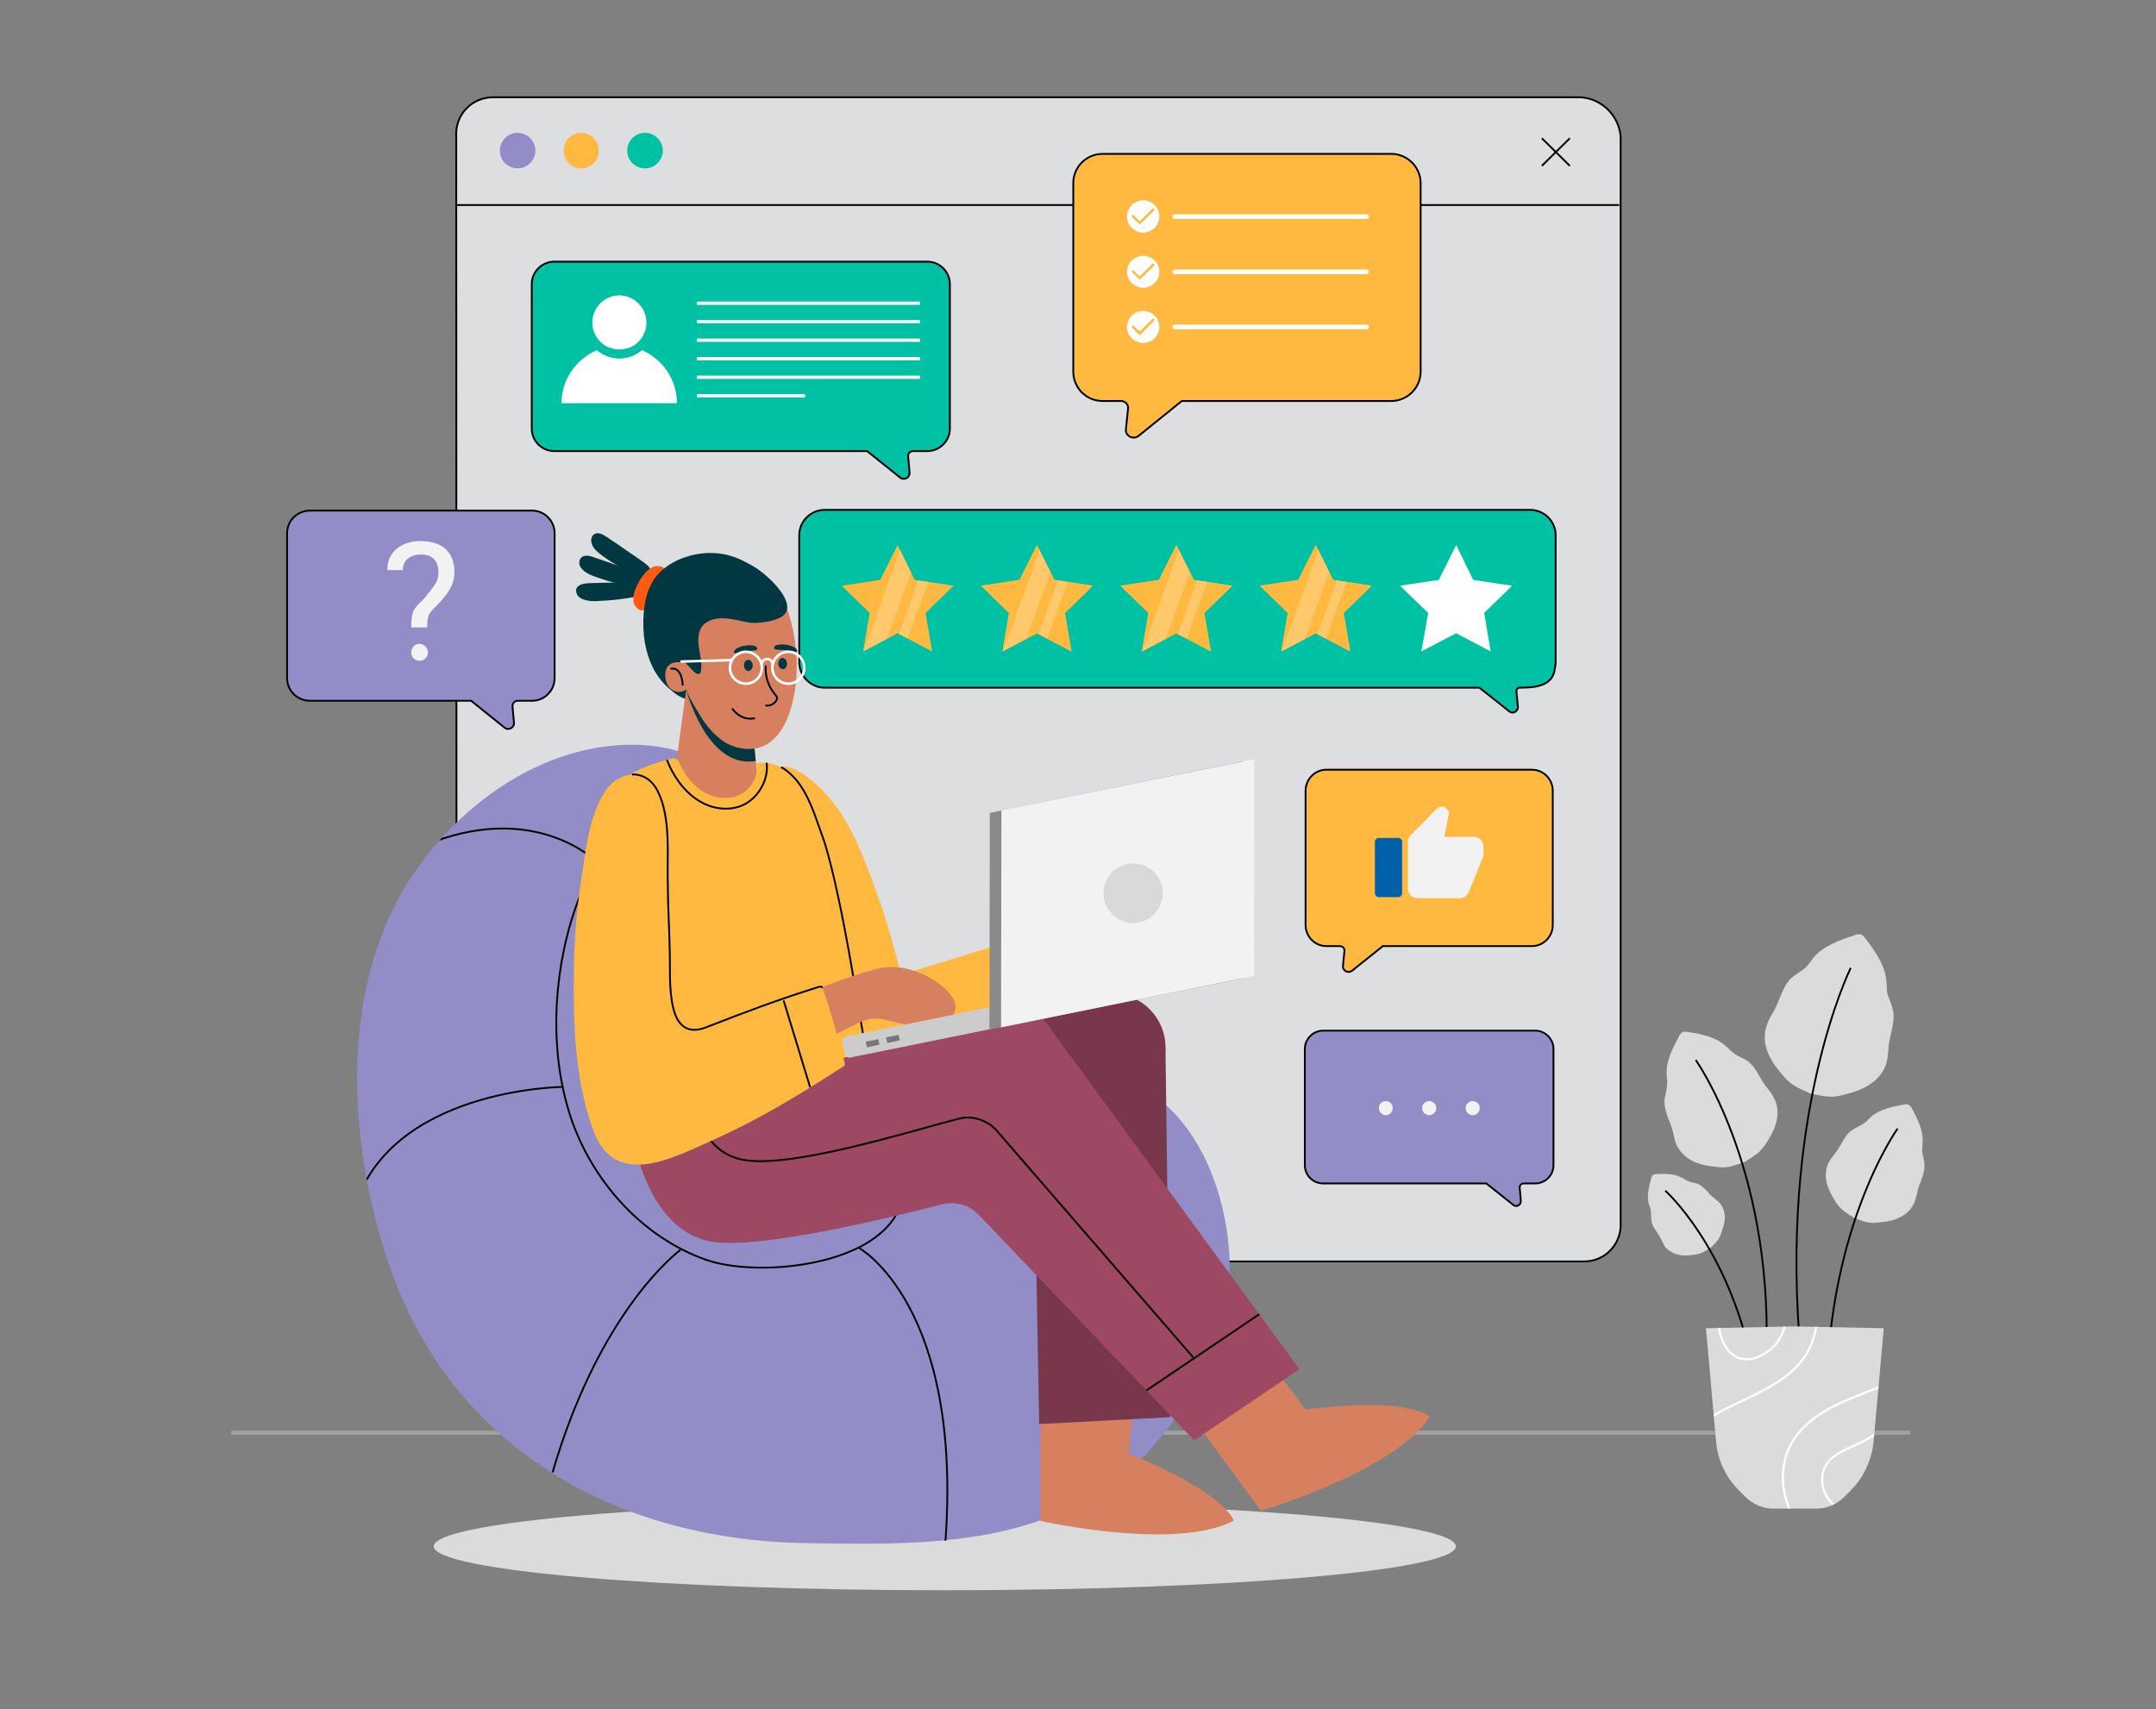 <svg version="1.2" xmlns="http://www.w3.org/2000/svg" viewBox="0 0 594 471" width="594" height="471"><rect x="0" y="0" width="594" height="471" fill="#808080" stroke="none"/><defs><clipPath clipPathUnits="userSpaceOnUse" id="cp1"><path d="m494.61 365.49h-0.12-0.11l-24.39 0.47 2.8 31.2c0.46 5.15 2.72 9.97 6.37 13.63l1.73 1.72c2.03 2.03 4.78 3.17 7.65 3.17h5.84 0.23 5.84c2.87 0 5.62-1.14 7.65-3.17l1.73-1.72c3.65-3.66 5.91-8.48 6.37-13.63l2.81-31.2z"/></clipPath><clipPath clipPathUnits="userSpaceOnUse" id="cp2"><path d="m247.28 150.17l4.77 9.65 10.65 1.55-7.71 7.51 1.82 10.62-9.53-5.01-9.53 5.01 1.82-10.62-7.71-7.51 10.66-1.55z"/></clipPath><clipPath clipPathUnits="userSpaceOnUse" id="cp3"><path d="m285.69 150.17l4.77 9.65 10.65 1.55-7.71 7.51 1.82 10.62-9.53-5.01-9.53 5.01 1.82-10.62-7.71-7.51 10.66-1.55z"/></clipPath><clipPath clipPathUnits="userSpaceOnUse" id="cp4"><path d="m324.1 150.17l4.76 9.65 10.66 1.55-7.71 7.51 1.82 10.62-9.53-5.01-9.53 5.01 1.82-10.62-7.71-7.51 10.65-1.55z"/></clipPath><clipPath clipPathUnits="userSpaceOnUse" id="cp5"><path d="m362.51 150.17l4.76 9.65 10.66 1.55-7.71 7.51 1.82 10.62-9.53-5.01-9.53 5.01 1.82-10.62-7.71-7.51 10.65-1.55z"/></clipPath><clipPath clipPathUnits="userSpaceOnUse" id="cp6"><path d="m169.72 205.41c-22.21 1.7-42.57 16.43-55.13 34.41-21.57 30.88-18.98 74.44-7.38 108.69 16.78 49.53 64.7 77.78 117.62 76.66 29.67-0.63 53.07 2.14 77.52-12.96 16.6-10.25 38.82-42 43.51-61.93 4.48-19.02-1.42-40.06-17.21-52.23-9.4-7.23-22.53-7.7-34.03-4.79-11.49 2.9-21.99 8.75-32.94 13.28-10.96 4.53-23.06 7.8-34.62 5.17-6.59-1.5-12.99-5.16-16.28-11.06-4.1-7.35-2.69-16.38-2.07-24.77 1.05-14.24-0.61-28.66-4.77-42.32-1.68-5.52-3.86-10.86-5.59-16.37-1.17-3.73-2.93-6.35-6.5-8.16-6.71-3.39-14.72-4.19-22.13-3.62z"/></clipPath><clipPath clipPathUnits="userSpaceOnUse" id="cp7"><path d="m226.96 231.63q-0.45-1.4-0.93-2.78c-1.89-5.45-3.97-11.78-8.4-15.73-2.51-2.23-6.02-3.56-9.27-2.74 0.75 3.4-1.37 7.07-4.52 8.58-3.14 1.51-7.02 1.03-10.02-0.74-3-1.78-5.2-4.7-6.63-7.88-0.22-0.5-0.46-1.04-0.95-1.27-0.48-0.23-1.05-0.09-1.56 0.06-3.57 1.03-7.18 2.07-10.42 3.88-8.43 4.7-10.36 14.02-8.75 22.98 0.9 5.03 2.72 9.84 4.32 14.7 5.89 17.86 8.87 36.53 12.14 55.05 0.1 0.55 0.21 1.14 0.61 1.54 0.34 0.34 0.83 0.48 1.3 0.6 18.3 4.65 38.46 1.46 54.42-8.64 0.53-0.33 1.07-0.69 1.31-1.26 0.24-0.55 0.14-1.19 0.04-1.78q-1.57-9.34-3.14-18.67c-1.72-10.19-3.43-20.38-5.58-30.49-1.11-5.18-2.37-10.35-3.97-15.41z"/></clipPath><clipPath clipPathUnits="userSpaceOnUse" id="cp8"><path d="m175.24 316.54c0 0 4.11 23.09 21.19 25.62 13.52 2 48.87-6.63 63.01-10.31 3.71-0.96 7.64 0.16 10.29 2.94l59.22 62.08 29.1-19.6-70.53-96.47c0 0-38.27-3.16-112.28 35.74z"/></clipPath></defs><style>.a{fill:none;stroke:#a1a1a1;stroke-miterlimit:10;stroke-width:1.1}.b{fill:#dbdbdb}.c{fill:none;stroke:#000;stroke-miterlimit:10;stroke-width:.5}.d{fill:none;stroke:#fff;stroke-miterlimit:10;stroke-width:.6}.e{fill:#dddee0;stroke:#000;stroke-miterlimit:10;stroke-width:.5}.f{fill:#d1d2d4;stroke:#000;stroke-miterlimit:10;stroke-width:.5}.g{fill:#928dc7}.h{fill:#ffb940}.i{fill:#00c1a3}.j{fill:#00c1a3;stroke:#000;stroke-miterlimit:10;stroke-width:.5}.k{fill:#ffc86b}.l{fill:#fff}.m{fill:#928dc7;stroke:#000;stroke-miterlimit:10;stroke-width:.5}.n{fill:#f2f2f2}.o{fill:#ffb940;stroke:#000;stroke-miterlimit:10;stroke-width:.5}.p{fill:#0061a8}.q{fill:none;stroke:#fff;stroke-linecap:round;stroke-miterlimit:10;stroke-width:1.3}.r{fill:#d68060}.s{fill:#78374b}.t{fill:#013741}.u{fill:#ff5a13}.v{fill:none;stroke:#fff;stroke-miterlimit:10;stroke-width:.7}.w{fill:#9e4963}.x{fill:#ccc}.y{fill:#787878}.z{fill:#8a8a8a}.A{fill:#d9d9d9}</style><path fill-rule="evenodd" class="a" d="m526.3 394.8h-462.6"/><path class="b" d="m488.7 302.5c-0.6-1.3-1.6-2.4-2.5-3.6-0.5-0.7-1-1.6-1.5-2.4-0.9-1.6-1.8-3.1-3.3-4.2-1.2-0.8-2.7-1.2-3.9-2.2-0.5-0.4-1-0.9-1.5-1.4q-0.2-0.2-0.4-0.3c-2.7-2.6-6.6-3.4-10.3-4-0.6-0.1-1.2-0.2-1.7 0-0.5 0.2-0.8 0.8-1.1 1.3-1.7 3.3-3.6 6.8-3.3 10.5q0 0.3 0 0.5c0.1 0.7 0.2 1.4 0.1 2.1 0 1.5-0.6 2.9-0.7 4.4-0.1 1.8 0.5 3.5 1.1 5.2 0.4 0.9 0.7 1.8 1 2.7 0.4 1.4 0.6 2.8 1.1 4.2 1 2.2 2.9 3.9 5.1 4.9 2.1 0.9 4.4 1.2 6.6 1.4 1.5 0.2 3 0 4.4-0.5q1.4-0.4 2.8-0.9 1.2-0.8 2.4-1.6c1.3-0.8 2.3-1.8 3.2-3.1 1.2-1.8 2.4-3.8 3-6 0.7-2.3 0.6-4.9-0.6-7z"/><path fill-rule="evenodd" class="c" d="m467.2 292.1c0 0 20.7 28.9 19.5 79.6"/><path class="b" d="m473.8 331.5c-0.6-0.7-1.4-1.2-2.1-1.8-0.5-0.4-0.9-0.9-1.3-1.4-0.8-0.8-1.6-1.6-2.7-2.1-0.9-0.3-1.9-0.4-2.7-0.8-0.5-0.2-0.8-0.4-1.2-0.7q-0.1-0.1-0.3-0.1c-2.1-1.2-4.6-1.2-7-1.1-0.4 0.1-0.8 0.1-1.1 0.3-0.3 0.2-0.4 0.6-0.5 1-0.6 2.3-1.3 4.8-0.6 7.1q0.1 0.1 0.1 0.3c0.2 0.4 0.3 0.8 0.4 1.3 0.2 0.9 0 1.9 0.2 2.9 0.1 1.1 0.8 2.1 1.4 3 0.4 0.5 0.7 1.1 1 1.6 0.5 0.8 0.8 1.7 1.3 2.5 1 1.2 2.4 2 4 2.3 1.4 0.3 2.9 0.1 4.3-0.1 1-0.1 1.8-0.4 2.7-0.9q0.8-0.5 1.6-1 0.7-0.6 1.3-1.3c0.7-0.7 1.2-1.5 1.5-2.4 0.5-1.4 1-2.8 1.1-4.2 0.1-1.6-0.4-3.2-1.4-4.4z"/><path fill-rule="evenodd" class="c" d="m458.8 328.1c0 0 17.1 15.2 23.8 47.2"/><path class="b" d="m503.9 320.2c0.6-1.1 1.5-2 2.2-3.1 0.5-0.7 0.9-1.4 1.3-2.1 0.8-1.4 1.6-2.8 2.9-3.6 1.1-0.8 2.4-1.2 3.4-2 0.5-0.3 0.9-0.8 1.3-1.2q0.2-0.2 0.3-0.3c2.4-2.2 5.8-2.9 9.1-3.5 0.5-0.1 1-0.2 1.4 0 0.5 0.2 0.7 0.7 1 1.1 1.5 2.9 3.1 6 2.9 9.2q0 0.3 0 0.5c-0.1 0.6-0.1 1.2-0.1 1.8 0 1.3 0.6 2.5 0.6 3.9 0.1 1.5-0.4 3-0.9 4.4-0.3 0.8-0.7 1.6-0.9 2.5-0.3 1.2-0.5 2.4-1 3.6-0.8 2-2.5 3.4-4.5 4.3-1.7 0.8-3.8 1-5.7 1.2-1.3 0.2-2.6 0-3.9-0.4q-1.2-0.4-2.3-0.8-1.1-0.7-2.2-1.4c-1.1-0.7-2-1.6-2.8-2.7-1-1.6-2.1-3.4-2.6-5.2-0.6-2.1-0.5-4.3 0.5-6.2z"/><path fill-rule="evenodd" class="c" d="m522.8 311c0 0-20.7 28.8-19.5 79.5"/><path class="b" d="m486.8 282.4c0.5-1.6 1.5-3 2.3-4.5 0.5-1 0.9-2 1.3-3.1 0.8-1.9 1.6-3.8 3.1-5.3 1.3-1.1 2.9-1.9 4.2-3.1 0.5-0.6 1-1.3 1.5-1.9q0.1-0.2 0.3-0.5c2.8-3.3 7.1-4.9 11.2-6.2 0.6-0.3 1.3-0.5 2-0.3 0.6 0.2 1 0.8 1.4 1.3 2.6 3.5 5.3 7.2 5.6 11.6q0 0.2 0.1 0.5c0 0.8 0 1.6 0.1 2.4 0.3 1.7 1.3 3.3 1.6 5 0.5 2 0 4-0.4 6.1-0.3 1.1-0.5 2.2-0.7 3.3-0.2 1.7-0.2 3.4-0.6 5-0.7 2.7-2.7 5-5.1 6.4-2.2 1.4-4.8 2.1-7.3 2.7-1.7 0.5-3.4 0.5-5.2 0.2q-1.6-0.3-3.2-0.6-1.6-0.7-3.1-1.4c-1.6-0.8-3-1.7-4.2-3.1-1.7-1.9-3.4-4-4.4-6.3-1.2-2.6-1.5-5.6-0.5-8.2z"/><path fill-rule="evenodd" class="c" d="m509.9 266.7c0 0-20.3 40.8-13.6 108.2"/><path class="b" d="m494.6 365.5h-0.1-0.1l-24.4 0.5 2.8 31.2c0.4 5.1 2.7 9.9 6.4 13.6l1.7 1.7c2 2 4.8 3.2 7.6 3.2h5.9 0.2 5.9c2.8 0 5.6-1.2 7.6-3.2l1.7-1.7c3.7-3.7 5.9-8.5 6.4-13.6l2.8-31.2z"/><g clip-path="url(#cp1)"><path fill-rule="evenodd" class="d" d="m513.3 430c-7.3-1-14.2-4.8-18.4-10.8-4.1-6-5-14.3-1.7-20.8 2.6-5 7.3-8.6 12.4-11.1 5-2.5 10.4-4.2 15.6-6.5 5.7-2.6 11-5.9 15.7-9.9"/><path fill-rule="evenodd" class="d" d="m519.8 418.4c-4.3 0.1-8.9-0.6-12.8-2.5-5.2-2.7-7-10.1-2.2-14.2 2.1-1.8 4.8-2.7 7.2-3.9q4-2 7.8-4.5c4.9-3.3 9.3-7.3 13.2-11.8"/><path fill-rule="evenodd" class="d" d="m500 349.7c1 7.7 1.8 15.9-1.9 22.7-4.2 7.6-13 11.1-20.8 14.9-7.8 3.7-16 9.4-17.1 18"/><path fill-rule="evenodd" class="d" d="m491.9 357.6c1.1 6.6-0.6 13.2-7.1 16.1-2 1-4.4 1.2-6.4 0.2-5.4-2.6-5.5-11.6-4.9-16.6"/></g><path class="e" d="m436.4 347.6h-299.1c-6 0-11.2-4.9-11.5-10.9l-0.1-299c-0.4-6 4.2-10.9 10.2-10.9h299c6 0 11.2 4.9 11.6 10.9v299c0.4 6-4.2 10.9-10.1 10.9z"/><path fill-rule="evenodd" class="f" d="m125.9 56.5h320.2"/><path fill-rule="evenodd" class="f" d="m424.8 38.1l7.7 7.6"/><path fill-rule="evenodd" class="f" d="m424.8 45.7l7.7-7.6"/><path class="g" d="m147.5 41.5c0-2.7-2.2-4.9-4.9-4.9-2.7 0-4.9 2.2-4.9 4.9 0 2.7 2.2 4.9 4.9 4.9 2.7 0 4.9-2.2 4.9-4.9z"/><path class="h" d="m165 41.5c0-2.7-2.2-4.9-4.9-4.9-2.7 0-4.8 2.2-4.8 4.9 0 2.7 2.1 4.9 4.8 4.9 2.7 0 4.9-2.2 4.9-4.9z"/><path class="i" d="m182.6 41.5c0-2.7-2.2-4.9-4.9-4.9-2.7 0-4.9 2.2-4.9 4.9 0 2.7 2.2 4.9 4.9 4.9 2.7 0 4.9-2.2 4.9-4.9z"/><path class="j" d="m428.6 147.5c0-3.9-3.2-7-7-7h-194.4c-3.8 0-7 3.1-7 7v35c0 3.8 3.2 7 7 7h180.4l8.2 6.5c1 0.9 2.5 0 2.4-1.3l-0.4-4c-0.1-0.5 0.2-1 0.6-1.2 4.1 0 9.6-0.2 10-5.5q0.2-0.8 0.2-1.5c0 0 0-35 0-35z"/><path fill-rule="evenodd" class="h" d="m247.3 150.2l4.7 9.6 10.7 1.6-7.7 7.5 1.8 10.6-9.5-5-9.5 5 1.8-10.6-7.7-7.5 10.6-1.6z"/><g clip-path="url(#cp2)"><path fill-rule="evenodd" class="k" d="m249.3 147.9l4.6 1.7-11.6 32.2-4.6-1.7z"/><path fill-rule="evenodd" class="k" d="m256.6 149.9l2.6 0.9-11.6 32.2-2.6-0.9z"/></g><path fill-rule="evenodd" class="h" d="m285.7 150.2l4.8 9.6 10.6 1.6-7.7 7.5 1.8 10.6-9.5-5-9.5 5 1.8-10.6-7.7-7.5 10.6-1.6z"/><path fill-rule="evenodd" class="h" d="m285.7 150.2l4.8 9.6 10.6 1.6-7.7 7.5 1.8 10.6-9.5-5-9.5 5 1.8-10.6-7.7-7.5 10.6-1.6z"/><g clip-path="url(#cp3)"><path fill-rule="evenodd" class="k" d="m287.7 147.9l4.6 1.7-11.6 32.2-4.6-1.7z"/><path fill-rule="evenodd" class="k" d="m295 149.9l2.6 0.9-11.6 32.2-2.5-0.9z"/></g><path fill-rule="evenodd" class="h" d="m324.1 150.2l4.8 9.6 10.6 1.6-7.7 7.5 1.8 10.6-9.5-5-9.5 5 1.8-10.6-7.7-7.5 10.6-1.6z"/><path fill-rule="evenodd" class="h" d="m324.1 150.2l4.8 9.6 10.6 1.6-7.7 7.5 1.8 10.6-9.5-5-9.5 5 1.8-10.6-7.7-7.5 10.6-1.6z"/><g clip-path="url(#cp4)"><path fill-rule="evenodd" class="k" d="m326.1 147.9l4.6 1.7-11.6 32.2-4.6-1.7z"/><path fill-rule="evenodd" class="k" d="m333.4 149.9l2.6 0.9-11.6 32.2-2.5-0.9z"/></g><path fill-rule="evenodd" class="h" d="m362.5 150.2l4.8 9.6 10.6 1.6-7.7 7.5 1.8 10.6-9.5-5-9.5 5 1.8-10.6-7.7-7.5 10.6-1.6z"/><path fill-rule="evenodd" class="h" d="m362.5 150.2l4.8 9.6 10.6 1.6-7.7 7.5 1.8 10.6-9.5-5-9.5 5 1.8-10.6-7.7-7.5 10.6-1.6z"/><g clip-path="url(#cp5)"><path fill-rule="evenodd" class="k" d="m364.5 147.9l4.6 1.7-11.6 32.2-4.6-1.7z"/><path fill-rule="evenodd" class="k" d="m371.9 149.9l2.5 0.9-11.6 32.2-2.5-0.9z"/></g><path fill-rule="evenodd" class="l" d="m401.2 150.2l4.7 9.6 10.7 1.6-7.7 7.5 1.8 10.6-9.5-5-9.6 5 1.9-10.6-7.8-7.5 10.7-1.6z"/><path class="j" d="m152.7 72.1h102.8c3.4 0 6.2 2.8 6.2 6.2v39.8c0 3.4-2.8 6.2-6.2 6.2h-3.9c-0.9 0-1.5 0.7-1.4 1.5l0.4 4.4c0.1 1.4-1.5 2.3-2.6 1.4l-9.1-7.3h-86.2c-3.4 0-6.2-2.8-6.2-6.2v-39.8c0-3.4 2.8-6.2 6.2-6.2z"/><path class="l" d="m176.9 96.5c-1.7 1.4-3.9 2.3-6.3 2.3-2.3 0-4.5-0.9-6.2-2.3-5.7 2.5-9.7 8.1-9.7 14.6h31.8c0-6.5-3.9-12.1-9.6-14.6z"/><path class="l" d="m167.4 95.6c1 0.4 2.1 0.7 3.2 0.7 1.2 0 2.3-0.3 3.3-0.7 2.5-1.2 4.2-3.8 4.2-6.7 0-4.1-3.4-7.5-7.5-7.5-4.1 0-7.4 3.4-7.4 7.5 0 2.9 1.7 5.5 4.2 6.7z"/><path fill-rule="evenodd" class="l" d="m192 83.1h61.5v0.9h-61.5z"/><path fill-rule="evenodd" class="l" d="m192 88.2h61.5v0.9h-61.5z"/><path fill-rule="evenodd" class="l" d="m192 93.3h61.5v0.9h-61.5z"/><path fill-rule="evenodd" class="l" d="m192 98.4h61.5v0.9h-61.5z"/><path fill-rule="evenodd" class="l" d="m192 103.5h61.5v0.9h-61.5z"/><path fill-rule="evenodd" class="l" d="m192 108.6h29.8v0.9h-29.8z"/><path class="m" d="m364.5 284h58.5c2.7 0 5 2.3 5 5v32.1c0 2.8-2.3 5-5 5h-3.2c-0.7 0-1.2 0.6-1.1 1.2l0.3 3.6c0.1 1.1-1.2 1.9-2.1 1.1l-7.4-5.9h-45c-2.7 0-5-2.2-5-5v-32.1c0-2.7 2.3-5 5-5z"/><path fill-rule="evenodd" class="n" d="m405.7 307.3c-1 0-1.9-0.9-1.9-2 0-1 0.9-1.9 1.9-1.9 1.1 0 2 0.9 2 1.9 0 1.1-0.9 2-2 2z"/><path fill-rule="evenodd" class="n" d="m393.8 307.3c-1.1 0-2-0.9-2-2 0-1 0.9-1.9 2-1.9 1 0 1.9 0.9 1.9 1.9 0 1.1-0.9 2-1.9 2z"/><path fill-rule="evenodd" class="n" d="m381.8 307.3c-1.1 0-1.9-0.9-1.9-2 0-1 0.8-1.9 1.9-1.9 1.1 0 1.9 0.9 1.9 1.9 0 1.1-0.8 2-1.9 2z"/><path class="o" d="m422.1 212.1h-56.7c-3.1 0-5.7 2.6-5.7 5.8v37c0 3.2 2.6 5.8 5.7 5.8h3.7c0.8 0 1.4 0.6 1.3 1.4l-0.4 4.1c-0.1 1.3 1.4 2.1 2.5 1.3l8.5-6.8h41.1c3.1 0 5.7-2.6 5.7-5.8v-37c0-3.2-2.6-5.8-5.7-5.8z"/><path class="p" d="m385.2 247.2h-5.4c-0.5 0-1-0.5-1-1v-14.3c0-0.5 0.5-1 1-1h5.4c0.6 0 1.1 0.5 1.1 1v14.3c0 0.5-0.5 1-1.1 1z"/><path class="n" d="m408.7 233.2c0-1.4-1.2-2.6-2.6-2.6h-8.2l1.2-5.9q0.1-0.2 0.1-0.4c0-0.6-0.3-1.1-0.6-1.4-0.8-0.8-2-0.8-2.8 0l-7.1 7.2c-0.5 0.5-0.8 1.1-0.8 1.8v13c0 1.5 1.2 2.6 2.6 2.6h11.7c1.1 0 2-0.6 2.4-1.6 0 0 4.1-9.8 4.1-10.1v-2.5z"/><path class="o" d="m383.3 42.4h-79.5c-4.5 0-8.1 3.6-8.1 8.1v51.9c0 4.5 3.6 8.1 8.1 8.1h5.1c1.1 0 2 1 1.9 2l-0.6 5.8c-0.2 1.8 2 3 3.5 1.8l11.9-9.6h57.7c4.4 0 8.1-3.6 8.1-8.1v-51.9c0-4.5-3.7-8.1-8.1-8.1z"/><path fill-rule="evenodd" class="l" d="m315 64.1c-2.5 0-4.5-2-4.5-4.4 0-2.5 2-4.5 4.5-4.5 2.4 0 4.4 2 4.4 4.5 0 2.4-2 4.4-4.4 4.4z"/><path class="h" d="m314 61.9l-2.1-2.1c-0.1-0.1-0.1-0.3 0-0.4 0.1-0.2 0.4-0.2 0.5 0l1.6 1.6 3.5-3.5c0.2-0.1 0.4-0.1 0.5 0 0.1 0.1 0.1 0.3 0 0.5z"/><path fill-rule="evenodd" class="q" d="m323.7 59.7h52.8"/><path fill-rule="evenodd" class="l" d="m315 79.3c-2.5 0-4.5-2-4.5-4.4 0-2.5 2-4.4 4.5-4.4 2.4 0 4.4 1.9 4.4 4.4 0 2.4-2 4.4-4.4 4.4z"/><path class="h" d="m314 77.1l-2.1-2.1c-0.1-0.1-0.1-0.3 0-0.4 0.1-0.2 0.4-0.2 0.5 0l1.6 1.6 3.5-3.5c0.2-0.1 0.4-0.1 0.5 0 0.1 0.1 0.1 0.3 0 0.5z"/><path fill-rule="evenodd" class="q" d="m323.7 74.9h52.8"/><path fill-rule="evenodd" class="l" d="m315 94.5c-2.5 0-4.5-2-4.5-4.4 0-2.5 2-4.4 4.5-4.4 2.4 0 4.4 1.9 4.4 4.4 0 2.4-2 4.4-4.4 4.4z"/><path class="h" d="m314 92.4l-2.1-2.1c-0.1-0.2-0.1-0.4 0-0.5 0.1-0.1 0.4-0.1 0.5 0l1.6 1.6 3.5-3.5c0.2-0.1 0.4-0.1 0.5 0 0.1 0.1 0.1 0.4 0 0.5z"/><path fill-rule="evenodd" class="q" d="m323.7 90.1h52.8"/><path class="m" d="m85.4 140.7h61.2c3.4 0 6.2 2.8 6.2 6.2v40c0 3.4-2.8 6.2-6.2 6.2h-4c-0.8 0-1.5 0.8-1.4 1.6l0.4 4.4c0.2 1.4-1.5 2.3-2.6 1.4l-9.2-7.4h-44.4c-3.5 0-6.3-2.8-6.3-6.2v-40c0-3.4 2.8-6.2 6.3-6.2z"/><path class="n" d="m113.3 172.9q0-3.2 0.6-4.5 0.5-1.2 2.8-3.3 2.2-2.6 3.1-4 1-1.4 1-3.4 0-2.4-1.3-3.7-1.2-1.2-3.6-1.2-2 0-3.5 1.1-1.4 1.1-1.4 3.2h-4.2l-0.1-0.1q0-3.6 2.6-5.8 2.6-2.1 6.6-2.1 4.4 0 6.9 2.2 2.4 2.3 2.4 6.3 0 2.9-1.6 5.3-1.6 2.4-4.2 4.9-1.2 1.2-1.4 2.1-0.3 1-0.3 3c0 0-4.4 0-4.4 0zm2.3 9.2c-1.3 0-2.3-1-2.3-2.3 0-1.3 1-2.4 2.3-2.4 1.2 0 2.3 1.1 2.3 2.4 0 1.3-1.1 2.3-2.3 2.3z"/><path fill-rule="evenodd" class="b" d="m260.3 438.2c-77.9 0-140.8-5.4-140.8-12.1 0-6.7 62.9-12.1 140.8-12.1 77.8 0 140.8 5.4 140.8 12.1 0 6.7-63 12.1-140.8 12.1z"/><path class="g" d="m169.7 205.4c-22.2 1.7-42.6 16.4-55.1 34.4-21.6 30.9-19 74.5-7.4 108.7 16.8 49.5 61.3 75.7 114.2 76.7 29.5 0.5 57.4 1 81.8-14.1 18.8-11.6 36.9-40.8 35.5-65.3-1.2-20.8-11.7-45.3-34.2-49.8-3.1-0.7-6.2-0.6-9.2-1-5.8-0.8-10.5 1.4-15.8 3.6-6 2.6-11.8 5.5-17.8 7.9-11 4.6-23.1 7.8-34.6 5.2-6.6-1.5-13-5.1-16.3-11.1-4.1-7.3-2.7-16.3-2.1-24.7 1.1-14.3-0.6-28.7-4.8-42.3-1.6-5.6-3.8-10.9-5.6-16.4-1.1-3.7-2.9-6.4-6.4-8.2-6.8-3.4-14.8-4.2-22.2-3.6z"/><g clip-path="url(#cp6)"><path class="c" d="m158.4 250.6c-6.2 18.2-7.2 40.3-0.7 58.6 6.2 17.1 19.6 31.8 36.7 37.9 17.1 6.1 62.6 0.4 53.5-27.7-1.2-3.7-3.6-6.8-6-9.8-18.5-24-34.5-50-47.7-77.3-1.6-3.2-3.2-6.6-6-8.9-2.3-1.8-5.4-2.7-8.2-1.8-2.5 0.8-4.6 2.9-6.5 4.6-4.6 4.2-8.2 9.3-11 14.8q-2.4 4.6-4.1 9.6z"/><path fill-rule="evenodd" class="c" d="m236.7 343.9c0 0 28.8 15.9 23.7 81.9"/><path fill-rule="evenodd" class="c" d="m155.2 299.5c0 0-48.5 0.3-57.9 34.5"/><path fill-rule="evenodd" class="c" d="m187.5 344.4c0 0-25.3 18.2-38 71.7"/><path fill-rule="evenodd" class="c" d="m164.3 237.4c0 0-17.3-17.3-47.9-4.2"/></g><path class="r" d="m286.7 390.4v28.7c0 0 37.4 8.4 53.2-0.1 0 0-2.2-7.7-28.9-18.4l1.5-15.4z"/><path fill-rule="evenodd" class="s" d="m306.2 303.6c-8.3 0-15-6.7-15-15 0-8.2 6.7-14.9 15-14.9 8.2 0 14.9 6.7 14.9 14.9 0 8.3-6.7 15-14.9 15z"/><path fill-rule="evenodd" class="s" d="m321.1 288.6l1.3 101.9-36.1 1.9-1.9-103.8"/><path fill-rule="evenodd" class="s" d="m302.9 274l-24.1 6.8 3 14.3 22.7 4.3z"/><path class="t" d="m166.6 153.6c-1.1-0.8-2.1-1.5-2.9-2.5-0.4-0.6-0.8-1.3-0.8-2-0.1-0.7 0.2-1.5 0.8-1.9 1.1-0.7 2.5 0.1 3.5 0.8q3.2 2.1 6.3 4.3 2 1.3 3.9 2.7c0.9 0.7 2.2 1.6 1.8 2.9-0.2 1.1-1.1 1.6-2.2 1.3-1.2-0.3-2.4-1-3.5-1.5q-1.7-0.9-3.3-1.8-1.9-1.1-3.6-2.3z"/><path class="t" d="m164.5 159.1c-1.2-0.4-2.4-0.9-3.4-1.6-0.6-0.5-1.1-1-1.4-1.7-0.2-0.7-0.1-1.5 0.4-2.1 0.8-0.9 2.4-0.6 3.6-0.1q3.6 1.2 7.2 2.5 2.2 0.8 4.5 1.6c1 0.4 2.4 1 2.5 2.3 0 1.1-0.8 1.8-1.9 1.9-1.2 0-2.5-0.4-3.7-0.6q-1.9-0.4-3.7-0.9-2.1-0.6-4.1-1.3z"/><path class="t" d="m164.9 165.6c-1.2 0.1-2.5 0.1-3.8-0.3-0.7-0.2-1.3-0.5-1.8-1-0.5-0.6-0.7-1.4-0.5-2.1 0.5-1.2 2.1-1.4 3.3-1.5q3.8-0.1 7.6-0.2 2.4-0.1 4.8-0.2c1.1 0 2.7 0 3.2 1.2 0.4 1.1 0 2-1.1 2.5-1.1 0.4-2.4 0.6-3.6 0.8q-1.9 0.3-3.8 0.5-2.1 0.2-4.3 0.3z"/><path class="u" d="m174.6 166.1c-0.3-1.2 0-2.5 0.4-3.6 0.7-1.8 1.7-3.5 3-4.9 0.6-0.6 1.4-1.2 2.2-1.5 0.8-0.2 1.8-0.2 2.5 0.3q0.2 0.1 0.3 0.3c0.2 0.4-0.1 0.8-0.3 1.1-1.4 1.5-2.6 3.3-3.4 5.2q-0.6 1.5-0.9 3c-0.2 0.8-0.5 2.2-1.5 2.2-1.1 0-2-1.1-2.3-2.1z"/><path class="t" d="m179.8 183.8c-2.1-4.3-2.8-9.3-2.5-14.1 0.2-3.7 1-7.5 3.2-10.5 1.5-2 3.5-3.5 5.7-4.6 4.7-2.3 10.2-2.9 15.2-1.4 7.9 2.3 15.5 10.4 13.4 19.1-5.4-3.5-12.1-5.2-18.5-4.5-1.5 0.1-3 0.4-4.1 1.3-1 0.8-1.6 2.1-1.9 3.3-0.6 2.4-0.3 4.8 0.1 7.2 0.5 2.4 1.1 4.8 1.4 7.2 0.1 1.2 0.1 2.4-0.1 3.6-0.1 0.9-0.3 1.9-1.3 2.3-0.9 0.3-1.9-0.2-2.7-0.6-1.1-0.5-2-1.2-2.9-2-1.9-1.5-3.4-3.4-4.6-5.5q-0.2-0.4-0.4-0.8z"/><path class="r" d="m189.5 187c0 0-1.9 12.9-3.3 24.6-0.3 2.8 1.1 8.5 3.8 9.2l7.4 2.7c11.4-1.3 11.5-6.2 11.3-9.4l-1.4-13.5z"/><path class="t" d="m207.6 203.4c-3.4 1.7-7.3 0.2-10.2-2.1-2.8-2.1-7.1-8.2-8.4-11.4 0 0 5.7 22.1 19.2 19.8z"/><path class="r" d="m216.4 166.5c2.4 6.3 3.5 13.3 3 20.1-0.4 6-2.3 14.8-7.8 18.3-3.4 2.2-8 1.8-11.6-0.2-2.7-1.6-4.9-4.1-6.6-6.7-0.5-0.9-4.8-7.5-4.1-8.2-1.1 1-2.8 1.2-4.1 0.3-1.2-0.7-1.8-2.2-1.9-3.7-0.1-1.1 0.2-2.4 1-3.1 1.2-1.1 3.1-0.9 4.8-0.6-2.1-4.7-3.3-14.9-0.3-19.1 3.1-4.1 8.4-6.4 13.5-5.9 2.2 0.3 4.3 1 6.4 1.6 2 0.5 4 0.9 5.3 2.6 1 1.4 1.8 3 2.4 4.6z"/><path fill-rule="evenodd" class="c" d="m188.1 188.9c0 0-0.1-5.4-3.4-4.6"/><path fill-rule="evenodd" class="c" d="m201.7 195.2c0 0 2.3 3.6 6.3 2.7"/><path fill-rule="evenodd" class="c" d="m211 183.4c-0.3 2.9 0.7 5.8 2.5 7.9 0.3 0.4 0.6 0.7 0.6 1.2q-0.1 0.3-0.2 0.5c-0.6 1-1.8 1.6-3 1.4"/><path class="t" d="m214.4 183c0.1 0.8 0.7 1.4 1.3 1.4 0.7 0 1.2-0.8 1.1-1.6 0-0.8-0.6-1.5-1.3-1.5-0.7 0.1-1.1 0.8-1.1 1.7z"/><path class="t" d="m205 183.4c0 0.9 0.6 1.5 1.3 1.5 0.6-0.1 1.1-0.8 1.1-1.6-0.1-0.9-0.7-1.5-1.3-1.5-0.7 0.1-1.2 0.8-1.1 1.6z"/><path class="t" d="m213.9 179c-0.3-0.1-0.5-0.1-0.6-0.3q-0.1-0.2 0-0.4c0.1-0.4 0.6-0.5 1-0.6 1.5-0.3 3.1 0 4.4 0.6 0.4 0.2 1 0.6 0.9 1.1 0 0.4-0.5 0.4-0.8 0.3-1-0.3-2-0.5-3.1-0.6q-0.9 0-1.8-0.1z"/><path class="t" d="m208 179.2c0.2 0 0.5-0.1 0.6-0.3q0.1-0.1 0-0.3c-0.1-0.4-0.6-0.6-1.1-0.7-1.4-0.2-3 0-4.4 0.7-0.3 0.2-0.9 0.6-0.9 1.1 0.1 0.4 0.6 0.4 0.9 0.3 1-0.3 2-0.5 3.1-0.6q0.9-0.1 1.8-0.2z"/><path class="t" d="m192.8 185.6c0.2-0.2 0.3-0.5 0.3-0.8 0.4-2-0.2-4-0.5-6.1-0.3-2-0.4-4.2 0.7-5.9 1.4-2 4.1-2.6 6.5-2.4 2.4 0.1 4.7 0.9 7 1.2 2.4 0.2 5.7-0.3 7.9-1.3 6.9-3.1-4.3-13.3-8.6-15-2.1-0.9-1.1 0.8-3.4 0.9q-1.7 0.1-3.4 0.5c-0.5 0.2-1 0.4-1.5 0.5-0.5 0-0.9 0.2-1.4 0.4q-0.7 0.3-1.4 0.8-3.3 1.9-6.1 4.3c-2.9 2.5-5.6 5.8-5.2 9.5 0.2 2.5 1.6 4.7 2.6 6.9 0.7 1.7 1.8 2.9 3.1 4.1q0.8 0.9 1.7 1.8c0.4 0.4 1.1 1 1.7 0.6z"/><path class="v" d="m209.9 184c0-2.4-2-4.4-4.4-4.4-2.4 0-4.4 2-4.4 4.4 0 2.4 2 4.4 4.4 4.4 2.4 0 4.4-2 4.4-4.4z"/><path class="v" d="m221.6 184c0-2.4-2-4.4-4.4-4.4-2.4 0-4.4 2-4.4 4.4 0 2.4 2 4.4 4.4 4.4 2.4 0 4.4-2 4.4-4.4z"/><path fill-rule="evenodd" class="v" d="m209.8 183.2c0-0.9 0.7-1.6 1.6-1.6 0.8 0 1.5 0.7 1.5 1.6"/><path fill-rule="evenodd" class="v" d="m201.6 181.9c-0.2 0-14.1 0.4-14.1 0.4"/><path class="h" d="m239.1 239.4c3.7 9.5 6.8 19.3 9.1 29.2q14.2-4.3 28.3-8.7 2 10.3 4 20.6c-13.5 7.5-27.5 14-41.9 19.7-1.9 0.7-4 1.4-5.8 0.5-2.2-1-2.8-3.6-3.3-5.9q-5.1-27.8-10.2-55.6c-1-5.2-2-10.5-3.5-15.7-0.7-2.2-1.8-4.4-2.2-6.7-0.3-1.5-0.5-3.4 0.5-4.7 1.1-1.5 3.1-0.9 4.6-0.2 2.1 0.8 3.9 2.3 5.6 3.7 3.4 2.9 6.1 6.4 8.4 10.1 2.3 3.9 4.2 8 5.8 12.2q0.3 0.8 0.6 1.5z"/><path class="h" d="m227 231.6q-0.5-1.4-1-2.8c-1.9-5.4-3.9-11.7-8.4-15.7-2.5-2.2-6-3.5-9.2-2.7 0.7 3.4-1.4 7.1-4.6 8.6-3.1 1.5-7 1-10-0.8-3-1.8-5.2-4.7-6.6-7.9-0.2-0.5-0.5-1-1-1.2-0.4-0.3-1-0.1-1.5 0-3.6 1.1-7.2 2.1-10.4 3.9-8.5 4.7-10.4 14-8.8 23 0.9 5 2.7 9.8 4.3 14.7 5.9 17.9 8.9 36.5 12.2 55 0.1 0.6 0.2 1.2 0.6 1.6 0.3 0.3 0.8 0.5 1.3 0.6 18.3 4.6 38.4 1.4 54.4-8.7 0.5-0.3 1.1-0.7 1.3-1.2 0.3-0.6 0.2-1.2 0.1-1.8q-1.6-9.3-3.2-18.7c-1.7-10.2-3.4-20.3-5.6-30.5-1.1-5.1-2.3-10.3-3.9-15.4z"/><g clip-path="url(#cp7)"><path fill-rule="evenodd" class="c" d="m211.1 209.4c1 4.8-1.8 10-5.9 12.2-4 2.1-9.1 1.4-12.9-1.1-3.9-2.5-6.8-6.6-8.6-11.2-0.3-0.7-0.6-1.4-1.3-1.7"/></g><path fill-rule="evenodd" class="c" d="m165.5 236c0.9 5 2.7 9.8 4.3 14.7 5.9 17.9 8.9 36.5 12.2 55 0.1 0.6 0.2 1.2 0.6 1.6 0.3 0.3 0.8 0.5 1.3 0.6 18.3 4.6 38.4 1.4 54.4-8.7 0.5-0.3 1.1-0.7 1.3-1.2 0.3-0.6 0.2-1.2 0.1-1.8q-1.6-9.3-3.2-18.7c-1.7-10.2-3.4-20.3-5.6-30.5-1.1-5.1-2.3-10.3-3.9-15.4q-0.5-1.4-1-2.8c-1.9-5.4-3.9-11.7-8.4-15.7q-1.1-1-2.4-1.7"/><path class="r" d="m330.3 393l17.1 23.3c0 0 36.8-10.8 46.5-25.9 0 0-5.7-5.7-34.2-2l-9.4-12.5z"/><path class="w" d="m175.2 316.5c0 0 4.2 23.1 21.2 25.7 13.6 2 48.9-6.7 63-10.3 3.7-1 7.7 0.1 10.3 2.9l59.3 62.1 29-19.6-70.5-96.5c0 0-38.2-3.2-112.3 35.7z"/><g clip-path="url(#cp8)"><path fill-rule="evenodd" class="c" d="m190.9 292.5c0 0-2.6 24.7 14.5 27.2 13.5 2 44.4-7.7 58.6-11.4 3.7-1 7.6 0.2 10.3 2.9l54.4 62.8"/><path fill-rule="evenodd" class="c" d="m313.7 384.6l36.4-24.6"/></g><path class="r" d="m224 288q5.7-2.8 11.5-5.6c1.6-0.8 3.2-1.6 5-1.7 1.3-0.1 2.5 0.1 3.8 0.4 5 1.2 11.4 3.1 16.4 0.2 5-3 1.8-7.4-1.7-10-4.4-3.3-10-5.4-15.5-4.7-1.8 0.3-3.5 0.8-5.3 1.3q-9.6 3-18.8 7.2c1 3.8 2.1 8 3.6 11.6 0.3 0.8 0.4 0.6 1 1.3z"/><path class="h" d="m185.5 277.8c1 4.3 3.6 7.4 9 5.3 10-3.9 20-7.7 30.3-10.9 0.6-0.2 1.6-0.6 1.8 0 2.4 6.7 4.2 13.7 6.1 20.6 0 0.3 0.1 0.5 0 0.8-0.1 0.1-0.3 0.2-0.4 0.3-11.3 7.3-22.7 14.3-34.9 19.8q-1.2 0.6-2.4 1.1c-10.7 4.8-25.5 12.3-31.4-3-5.2-13.7-5.7-29.8-5.5-44.3 0.1-8.5 0.8-17.1 2.1-25.5 1.2-7.8 2.1-17.1 6.5-23.9 3.6-5.5 11-6.8 14.4-0.3 3.9 7.5 2.6 18.1 2.9 26.3 0 5.7 0.4 11.4 0.5 17.2 0.2 5.3-0.3 11.2 1 16.5z"/><path fill-rule="evenodd" class="c" d="m174.1 213.4c2.7-0.1 5.3 1.2 7 4.4 3.9 7.5 2.6 18.1 2.9 26.3 0 5.7 0.4 11.4 0.5 17.2 0.2 5.3-0.3 11.2 1 16.5 1 4.3 3.6 7.4 9 5.3 10-3.9 20-7.7 30.3-10.9 0.6-0.2 1.6-0.6 1.8 0"/><path fill-rule="evenodd" class="c" d="m215.9 275.7l7.3 23.9"/><path class="x" d="m305.3 277l-71 14.4c-0.7 0.2-1.4-0.3-1.5-1l-0.7-3.3c-0.1-0.6 0.3-1.3 1-1.5l71-14.4c0.7-0.1 1.4 0.3 1.5 1l0.7 3.3c0.1 0.7-0.3 1.3-1 1.5z"/><path class="y" d="m242.1 287.9l-3.1 0.7c-0.1 0-0.2-0.1-0.2-0.2l-0.3-1.2c0-0.1 0.1-0.2 0.2-0.2l3.1-0.6c0.1-0.1 0.2 0 0.2 0.1l0.3 1.2c0 0.1-0.1 0.2-0.2 0.2z"/><path class="y" d="m247.7 286.7l-3.1 0.7c-0.1 0-0.2-0.1-0.2-0.2l-0.3-1.2c0-0.1 0.1-0.2 0.2-0.2l3.1-0.6c0.1-0.1 0.2 0 0.2 0.1l0.3 1.2c0 0.1-0.1 0.2-0.2 0.2z"/><path fill-rule="evenodd" class="z" d="m342.4 209.8l-69.7 14.2-0.1 59.7 69.7-14.1z"/><path fill-rule="evenodd" class="n" d="m345.6 209.2l-69.7 14.1-0.1 59.8 69.7-14.2z"/><path class="A" d="m320.2 244.5c-0.9-4.4-5.2-7.3-9.6-6.4-4.5 0.9-7.3 5.3-6.4 9.7 0.9 4.4 5.2 7.3 9.6 6.4 4.4-0.9 7.3-5.3 6.4-9.7z"/></svg>